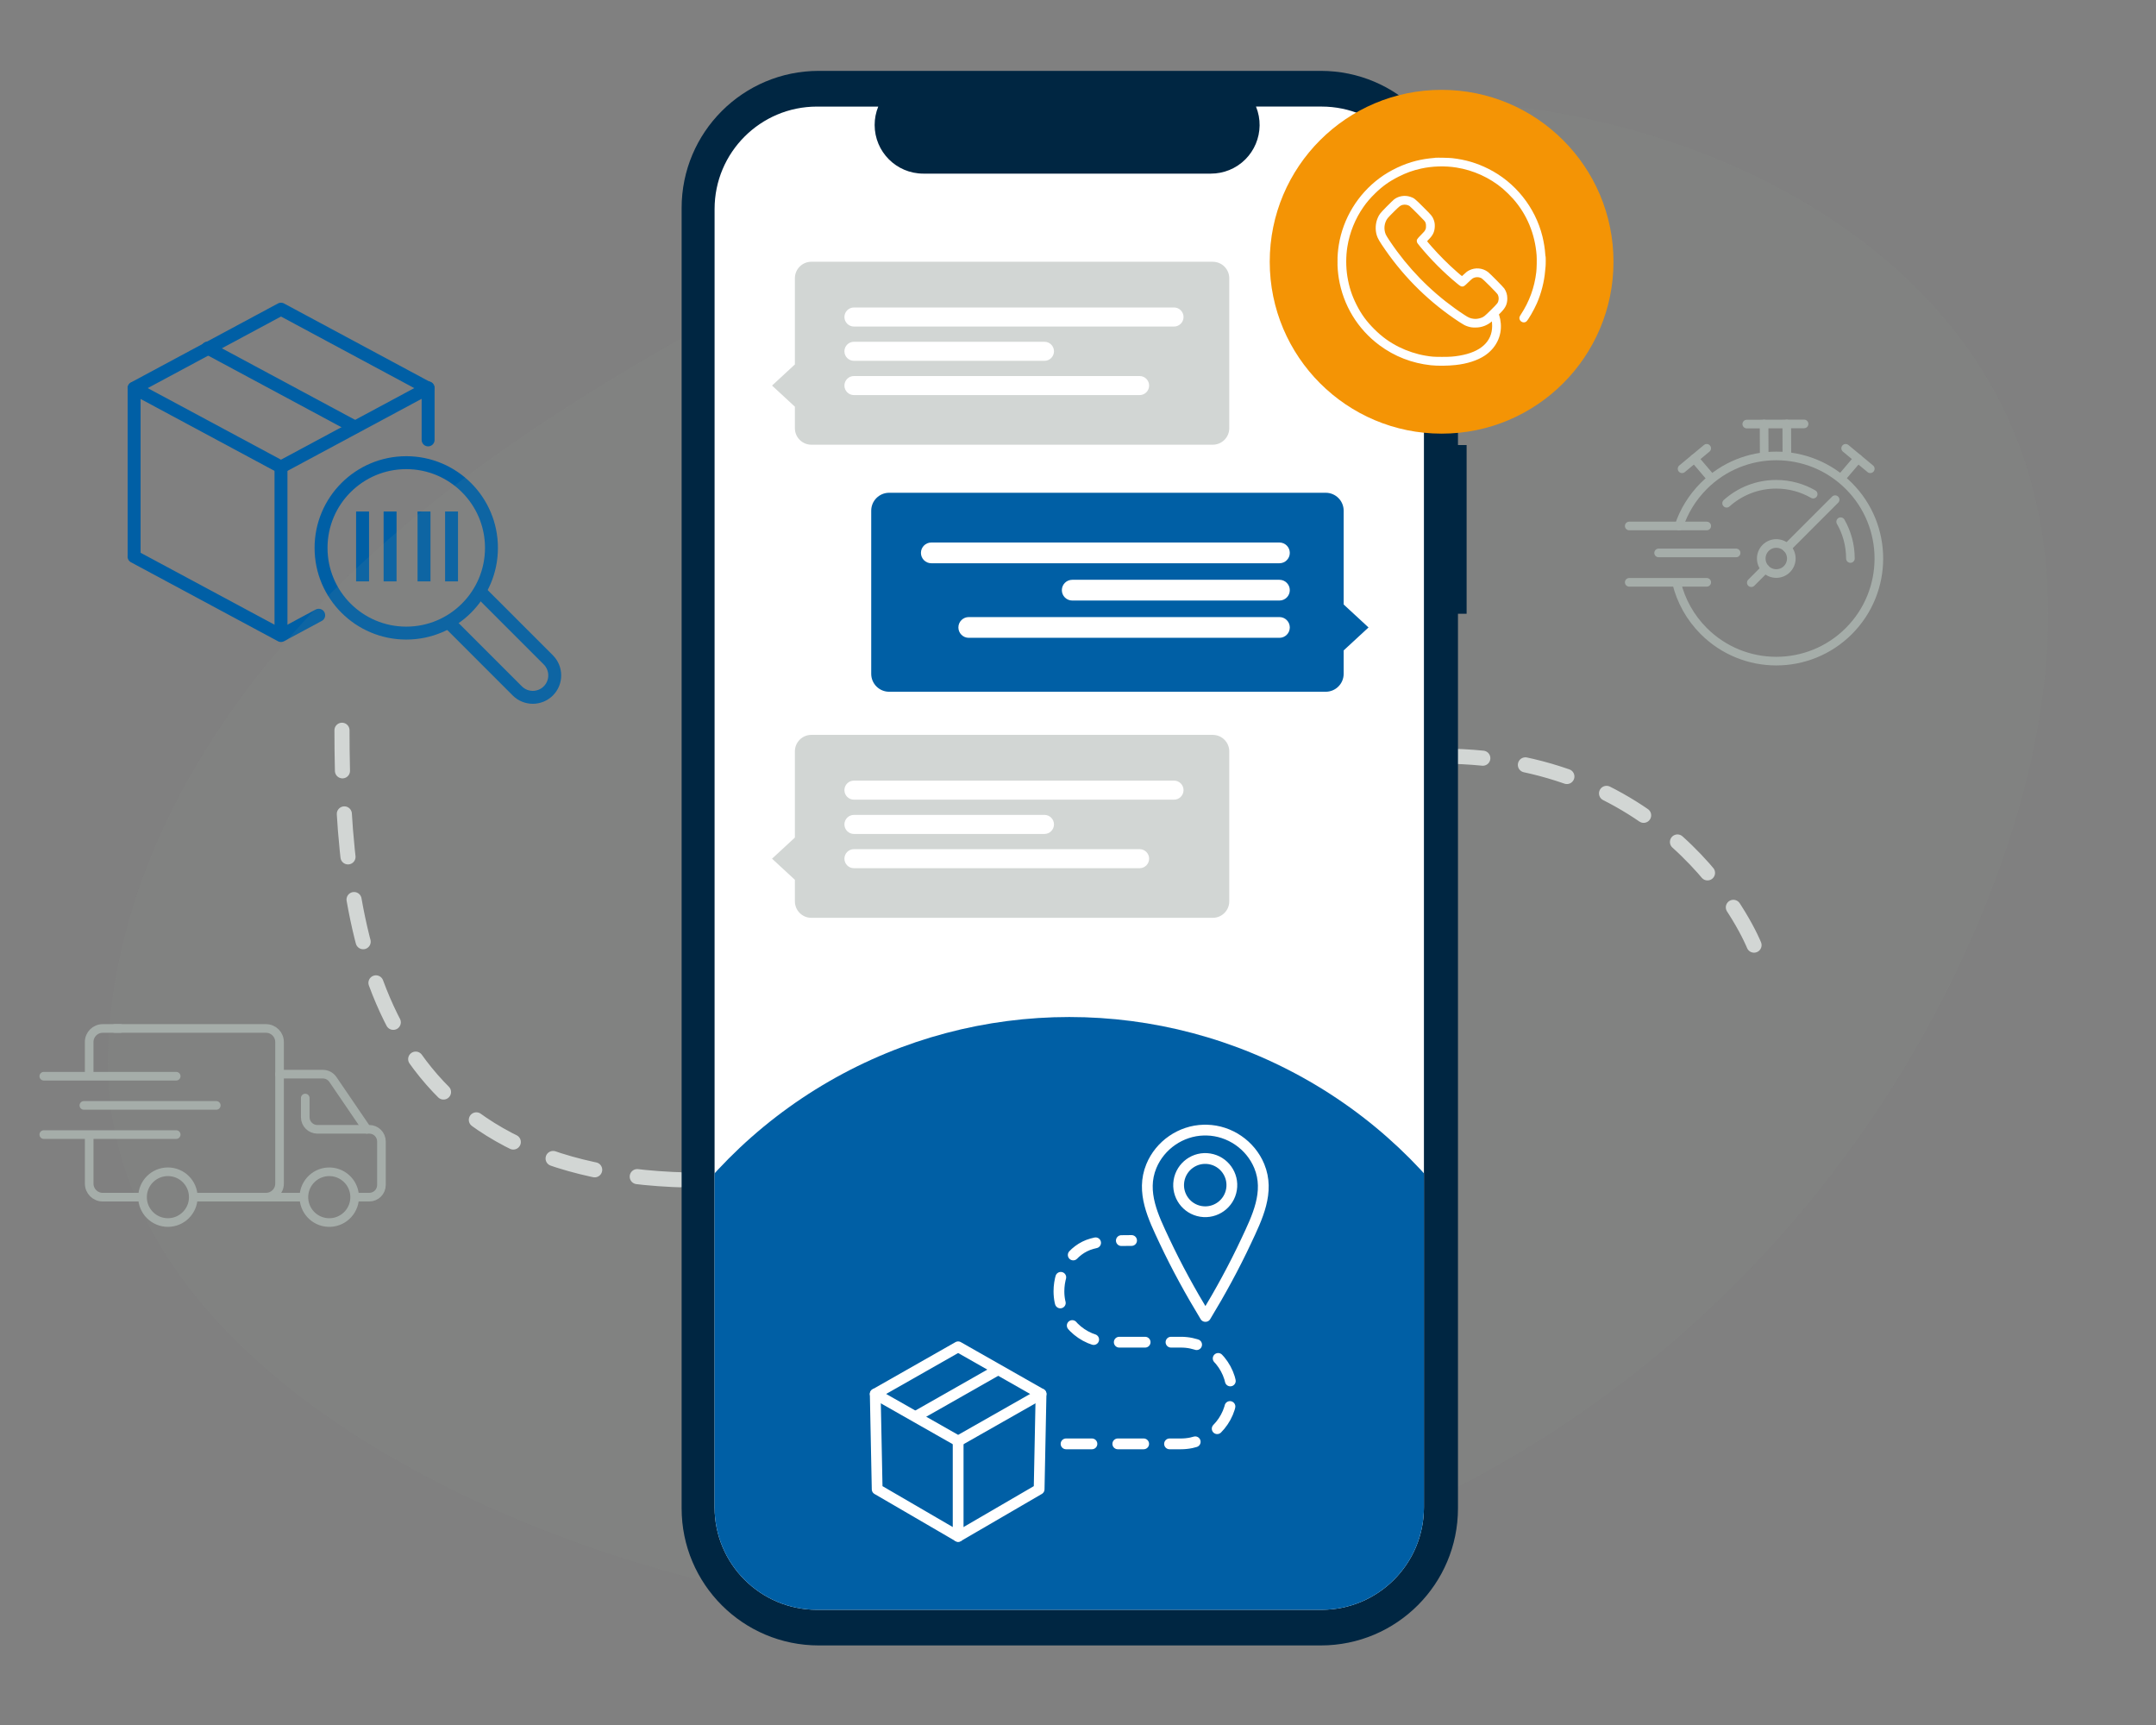 <?xml version="1.0" encoding="UTF-8"?><svg id="Ebene_1" xmlns="http://www.w3.org/2000/svg" xmlns:xlink="http://www.w3.org/1999/xlink" viewBox="0 0 1000 800"><rect x="0" y="0" width="1000" height="800" fill="#808080" stroke="none"/><defs><clipPath id="clippath"><path id="e7549b14-e146-4c1f-8b4f-7638ef62aaf0-394-2" d="M612.96,49.42h-30.4c4.71,11.54-.83,24.72-12.37,29.43-2.71,1.1-5.6,1.67-8.53,1.67h-133.41c-12.47,0-22.57-10.11-22.57-22.57,0-2.92.57-5.82,1.67-8.52h-28.4c-26.24,0-47.51,21.27-47.51,47.51h0v602.12c0,26.24,21.27,47.51,47.51,47.51h233.99c26.24,0,47.51-21.27,47.51-47.51h0V96.93c0-26.24-21.27-47.51-47.51-47.51h0Z" fill="#fff"/></clipPath><clipPath id="clippath-1"><path id="e7549b14-e146-4c1f-8b4f-7638ef62aaf0-394-4" d="M612.96-850.58h-30.4c4.71,11.54-.83,24.72-12.37,29.43-2.71,1.1-5.6,1.67-8.53,1.67h-133.41c-12.47,0-22.57-10.11-22.57-22.57,0-2.92.57-5.82,1.67-8.52h-28.4c-26.24,0-47.51,21.27-47.51,47.51h0V-200.95c0,26.24,21.27,47.51,47.51,47.51h233.99c26.24,0,47.51-21.27,47.51-47.51h0v-602.12c0-26.24-21.27-47.51-47.51-47.51h0Z" fill="#fff"/></clipPath></defs><path d="M209.31,289.8l30.62,30.62c3.97,3.97,10.41,3.97,14.39,0h0c3.97-3.97,3.97-10.41,0-14.39l-30.62-30.62" fill="none" stroke="#005fa5" stroke-linecap="round" stroke-linejoin="round" stroke-width="6"/><path d="M227.95,254.09c0,21.83-17.69,39.52-39.52,39.52-21.83,0-39.52-17.69-39.52-39.52,0-21.83,17.69-39.52,39.52-39.52,21.83,0,39.52,17.69,39.52,39.52Z" fill="none" stroke="#005fa5" stroke-linecap="round" stroke-linejoin="round" stroke-width="6"/><line x1="180.93" y1="237.22" x2="180.93" y2="269.63" fill="none" stroke="#005fa5" stroke-miterlimit="10" stroke-width="6"/><line x1="168.17" y1="237.22" x2="168.17" y2="269.63" fill="none" stroke="#005fa5" stroke-miterlimit="10" stroke-width="6"/><line x1="209.44" y1="237.22" x2="209.44" y2="269.63" fill="none" stroke="#005fa5" stroke-miterlimit="10" stroke-width="6"/><line x1="196.67" y1="237.22" x2="196.67" y2="269.63" fill="none" stroke="#005fa5" stroke-miterlimit="10" stroke-width="6"/><polygon points="130.33 143.39 62.18 179.99 130.33 216.59 198.48 179.99 130.33 143.39" fill="none" stroke="#005fa5" stroke-linecap="round" stroke-linejoin="round" stroke-width="6"/><line x1="96.34" y1="161.4" x2="164.49" y2="198.01" fill="none" stroke="#005fa5" stroke-linecap="round" stroke-linejoin="round" stroke-width="6"/><polyline points="62.18 258.13 130.32 294.73 147.82 285.33" fill="none" stroke="#005fa5" stroke-linecap="round" stroke-linejoin="round" stroke-width="6"/><line x1="130.33" y1="216.59" x2="130.33" y2="294.2" fill="none" stroke="#005fa5" stroke-linecap="round" stroke-linejoin="round" stroke-width="6"/><line x1="198.57" y1="204.01" x2="198.57" y2="179.86" fill="none" stroke="#005fa5" stroke-linecap="round" stroke-linejoin="round" stroke-width="6"/><line x1="62.21" y1="180.06" x2="62.21" y2="257.67" fill="none" stroke="#005fa5" stroke-linecap="round" stroke-linejoin="round" stroke-width="6"/><path d="M50.11,486.68c2.73-74.24,40.49-144.91,93.49-201.4,53.01-56.48,120.59-100.1,190.48-138.47,97.35-53.45,204.83-98.86,318.52-100.21,113.69-1.34,234.19,50.92,278.26,146.3,30.73,66.52,20.81,143.26-4.16,211.75-40.83,111.96-122.24,212.63-232.26,275.01-110.02,62.38-248.62,84.34-373.36,52.23-124.74-32.11-275.75-115.23-270.97-245.22Z" fill="#8f9894" opacity=".1"/><path d="M813.56,438.32s-34.82-87.65-145.32-87.65c-172.54,0-175.65,196.66-342.47,196.66-151.44,0-167.15-110.91-167.15-208.66" fill="none" stroke="#d2d6d4" stroke-dasharray="20 20" stroke-linecap="round" stroke-linejoin="round" stroke-width="7"/><path id="bc7f4772-a479-43ba-84b6-0038831d0625-393" d="M680.25,206.4h-4.01v-109.92c0-35.13-28.48-63.61-63.61-63.61h-232.87c-35.13,0-63.61,28.48-63.61,63.61h0v603.01c0,35.13,28.48,63.61,63.61,63.61h232.87c35.13,0,63.61-28.48,63.61-63.61h0v-414.85h4.01v-78.24Z" fill="#002642"/><line x1="20.31" y1="499.11" x2="81.73" y2="499.11" fill="none" stroke="#a5ada9" stroke-linecap="round" stroke-linejoin="round" stroke-width="4"/><line x1="38.9" y1="512.65" x2="100.32" y2="512.65" fill="none" stroke="#a5ada9" stroke-linecap="round" stroke-linejoin="round" stroke-width="4"/><line x1="20.31" y1="526.18" x2="81.73" y2="526.18" fill="none" stroke="#a5ada9" stroke-linecap="round" stroke-linejoin="round" stroke-width="4"/><path d="M41.37,527.05v21.89c0,3.46,2.81,6.27,6.27,6.27h16.5" fill="none" stroke="#a5ada9" stroke-linecap="round" stroke-linejoin="round" stroke-width="4"/><path d="M91.46,555.2h31.93c3.46,0,6.27-2.81,6.27-6.27v-65.69c0-3.46-2.81-6.27-6.27-6.27H53.28" fill="none" stroke="#a5ada9" stroke-linecap="round" stroke-linejoin="round" stroke-width="4"/><path d="M55.78,476.97h-8.15c-3.46,0-6.27,2.81-6.27,6.27v14.66" fill="none" stroke="#a5ada9" stroke-linecap="round" stroke-linejoin="round" stroke-width="4"/><path d="M89.65,555.2c0,6.5-5.27,11.77-11.77,11.77s-11.77-5.27-11.77-11.77,5.27-11.77,11.77-11.77,11.77,5.27,11.77,11.77Z" fill="none" stroke="#a5ada9" stroke-linecap="round" stroke-linejoin="round" stroke-width="4"/><circle cx="152.73" cy="555.2" r="11.77" transform="translate(-30.38 9.27) rotate(-3.16)" fill="none" stroke="#a5ada9" stroke-linecap="round" stroke-linejoin="round" stroke-width="4"/><line x1="114.61" y1="555.2" x2="140.14" y2="555.2" fill="none" stroke="#a5ada9" stroke-linecap="round" stroke-linejoin="round" stroke-width="4"/><path d="M129.66,498.16h20.09c1.86,0,3.61.92,4.65,2.46l15.76,23.12h1.13c3.11,0,5.63,2.52,5.63,5.63v20.2c0,3.11-2.52,5.63-5.63,5.63h-5.87" fill="none" stroke="#a5ada9" stroke-linecap="round" stroke-linejoin="round" stroke-width="4"/><path d="M170.17,523.74h-22.96c-3.11,0-5.63-2.52-5.63-5.63v-8.88" fill="none" stroke="#a5ada9" stroke-linecap="round" stroke-linejoin="round" stroke-width="4"/><path id="e7549b14-e146-4c1f-8b4f-7638ef62aaf0-394" d="M612.96,49.42h-30.4c4.71,11.54-.83,24.72-12.37,29.43-2.71,1.1-5.6,1.67-8.53,1.67h-133.41c-12.47,0-22.57-10.11-22.57-22.57,0-2.92.57-5.82,1.67-8.52h-28.4c-26.24,0-47.51,21.27-47.51,47.51h0v602.12c0,26.24,21.27,47.51,47.51,47.51h233.99c26.24,0,47.51-21.27,47.51-47.51h0V96.93c0-26.24-21.27-47.51-47.51-47.51h0Z" fill="#fff"/><g clip-path="url(#clippath)"><circle cx="495.96" cy="694.58" r="222.92" fill="#005fa5"/></g><line x1="755.67" y1="243.93" x2="791.62" y2="243.93" fill="none" stroke="#a5ada9" stroke-linecap="round" stroke-linejoin="round" stroke-width="4"/><line x1="769.3" y1="256.43" x2="805.25" y2="256.43" fill="none" stroke="#a5ada9" stroke-linecap="round" stroke-linejoin="round" stroke-width="4"/><line x1="755.67" y1="270.06" x2="791.62" y2="270.06" fill="none" stroke="#a5ada9" stroke-linecap="round" stroke-linejoin="round" stroke-width="4"/><path d="M828.81,263.95c-2.72,2.72-7.13,2.72-9.86,0-2.72-2.72-2.72-7.13,0-9.86,2.72-2.72,7.13-2.72,9.86,0,2.72,2.72,2.72,7.13,0,9.86Z" fill="none" stroke="#a5ada9" stroke-linecap="round" stroke-linejoin="round" stroke-width="4"/><path d="M778.76,243.94c2.25-6.78,6.09-13.16,11.48-18.56,18.58-18.58,48.7-18.58,67.29,0,18.57,18.58,18.57,48.7,0,67.29-18.58,18.58-48.7,18.58-67.29,0-6.37-6.37-10.56-14.11-12.56-22.26" fill="none" stroke="#a5ada9" stroke-linecap="round" stroke-linejoin="round" stroke-width="4"/><line x1="828.81" y1="254.1" x2="851.17" y2="231.73" fill="none" stroke="#a5ada9" stroke-linecap="round" stroke-linejoin="round" stroke-width="4"/><line x1="812.29" y1="270.23" x2="818.77" y2="263.75" fill="none" stroke="#a5ada9" stroke-linecap="round" stroke-linejoin="round" stroke-width="4"/><path d="M858.26,259.02c0-6.21-1.64-12.04-4.52-17.07" fill="none" stroke="#a5ada9" stroke-linecap="round" stroke-linejoin="round" stroke-width="4"/><path d="M800.84,233.39c6.1-5.47,14.15-8.8,22.99-8.8,6.26,0,12.12,1.67,17.16,4.57" fill="none" stroke="#a5ada9" stroke-linecap="round" stroke-linejoin="round" stroke-width="4"/><line x1="792.98" y1="220.97" x2="785.89" y2="212.66" fill="none" stroke="#a5ada9" stroke-linecap="round" stroke-linejoin="round" stroke-width="4"/><line x1="780.18" y1="217.4" x2="791.61" y2="207.91" fill="none" stroke="#a5ada9" stroke-linecap="round" stroke-linejoin="round" stroke-width="4"/><line x1="828.74" y1="196.63" x2="828.79" y2="210.02" fill="none" stroke="#a5ada9" stroke-linecap="round" stroke-linejoin="round" stroke-width="4"/><line x1="818.22" y1="196.63" x2="818.27" y2="210.02" fill="none" stroke="#a5ada9" stroke-linecap="round" stroke-linejoin="round" stroke-width="4"/><line x1="810.19" y1="196.67" x2="836.77" y2="196.6" fill="none" stroke="#a5ada9" stroke-linecap="round" stroke-linejoin="round" stroke-width="4"/><line x1="861.76" y1="212.66" x2="854.68" y2="220.97" fill="none" stroke="#a5ada9" stroke-linecap="round" stroke-linejoin="round" stroke-width="4"/><line x1="867.48" y1="217.4" x2="856.06" y2="207.91" fill="none" stroke="#a5ada9" stroke-linecap="round" stroke-linejoin="round" stroke-width="4"/><circle cx="668.65" cy="121.39" r="79.72" fill="#f49405"/><path d="M562.51,121.39h-186.17c-4.23,0-7.65,3.43-7.65,7.65v39.97l-10.6,9.8,10.6,9.8v9.98c0,4.23,3.42,7.65,7.65,7.65h186.17c4.23,0,7.65-3.43,7.65-7.65v-69.54c0-4.23-3.42-7.65-7.65-7.65Z" fill="#d2d6d4"/><path d="M396.08,142.6h148.45c2.44,0,4.42,1.98,4.42,4.42h0c0,2.44-1.98,4.42-4.42,4.42h-148.45c-2.44,0-4.42-1.98-4.42-4.42h0c0-2.44,1.98-4.42,4.42-4.42Z" fill="#fff"/><path d="M396.08,158.5h88.36c2.44,0,4.42,1.98,4.42,4.42h0c0,2.44-1.98,4.42-4.42,4.42h-88.36c-2.44,0-4.42-1.98-4.42-4.42h0c0-2.44,1.98-4.42,4.42-4.42Z" fill="#fff"/><path d="M396.08,174.39h132.49c2.44,0,4.42,1.98,4.42,4.42h0c0,2.44-1.98,4.42-4.42,4.42h-132.49c-2.44,0-4.42-1.98-4.42-4.42h0c0-2.44,1.98-4.42,4.42-4.42Z" fill="#fff"/><path d="M562.51,340.81h-186.17c-4.23,0-7.65,3.42-7.65,7.65v39.97l-10.6,9.8,10.6,9.8v9.98c0,4.23,3.42,7.65,7.65,7.65h186.17c4.23,0,7.65-3.43,7.65-7.65v-69.54c0-4.23-3.42-7.65-7.65-7.65Z" fill="#d2d6d4"/><path d="M396.08,362.02h148.45c2.44,0,4.42,1.98,4.42,4.42h0c0,2.44-1.98,4.42-4.42,4.42h-148.45c-2.44,0-4.42-1.98-4.42-4.42h0c0-2.44,1.98-4.42,4.42-4.42Z" fill="#fff"/><path d="M396.08,377.92h88.36c2.44,0,4.42,1.98,4.42,4.42h0c0,2.44-1.98,4.42-4.42,4.42h-88.36c-2.44,0-4.42-1.98-4.42-4.42h0c0-2.44,1.98-4.42,4.42-4.42Z" fill="#fff"/><path d="M396.08,393.81h132.49c2.44,0,4.42,1.98,4.42,4.42h0c0,2.44-1.98,4.42-4.42,4.42h-132.49c-2.44,0-4.42-1.98-4.42-4.42h0c0-2.44,1.98-4.42,4.42-4.42Z" fill="#fff"/><path d="M623.22,280.33v-43.48c0-4.6-3.73-8.32-8.32-8.32h-202.49c-4.6,0-8.32,3.73-8.32,8.32v75.64c0,4.6,3.73,8.32,8.32,8.32h202.49c4.6,0,8.32-3.73,8.32-8.32v-10.85l11.53-10.65-11.53-10.65Z" fill="#005fa5"/><path d="M593.43,251.6h-161.47c-2.65,0-4.81,2.15-4.81,4.81h0c0,2.65,2.15,4.81,4.81,4.81h161.47c2.65,0,4.81-2.15,4.81-4.81h0c0-2.65-2.15-4.81-4.81-4.81Z" fill="#fff"/><path d="M593.43,268.89h-96.11c-2.65,0-4.81,2.15-4.81,4.81h0c0,2.65,2.15,4.81,4.81,4.81h96.11c2.65,0,4.81-2.15,4.81-4.81h0c0-2.65-2.15-4.81-4.81-4.81Z" fill="#fff"/><path d="M593.43,286.18h-144.1c-2.65,0-4.81,2.15-4.81,4.81h0c0,2.65,2.15,4.81,4.81,4.81h144.1c2.65,0,4.81-2.15,4.81-4.81h0c0-2.65-2.15-4.81-4.81-4.81Z" fill="#fff"/><path d="M494.46,669.62h53.31c13.02,0,23.58-10.56,23.58-23.58h0c0-13.02-10.56-23.58-23.58-23.58h-33.03c-13.02,0-23.58-10.56-23.58-23.58h0c0-10.1,6.08-19.54,15.27-22.07,4.45-1.23,8.44-1.51,18.42-1.51" fill="none" stroke="#fff" stroke-dasharray="12 12" stroke-linecap="round" stroke-linejoin="round" stroke-width="5"/><polygon points="444.41 668.32 405.96 646.47 444.41 624.61 482.86 646.47 444.41 668.32" fill="none" stroke="#fff" stroke-linecap="round" stroke-linejoin="round" stroke-width="5"/><line x1="462.65" y1="635.38" x2="424.74" y2="656.93" fill="none" stroke="#fff" stroke-linecap="round" stroke-linejoin="round" stroke-width="5"/><polyline points="444.41 668.32 444.41 712.54 406.85 690.68 405.96 646.47" fill="none" stroke="#fff" stroke-linecap="round" stroke-linejoin="round" stroke-width="5"/><polyline points="444.41 712.54 481.97 690.68 482.86 646.47" fill="none" stroke="#fff" stroke-linecap="round" stroke-linejoin="round" stroke-width="5"/><path d="M559.16,610.51c6.86-11.31,13.25-23,18.86-34.98,5.1-10.89,11.03-22.71,6.05-34.75-4.05-9.78-13.74-16.43-24.32-16.67-.22,0-.44,0-.66,0h-.12c-.22,0-.44,0-.66,0-10.58.26-20.26,6.92-24.29,16.71-4.97,12.05.99,23.85,6.1,34.74,5.63,11.97,12.05,23.64,18.92,34.95" fill="none" stroke="#fff" stroke-linecap="round" stroke-linejoin="round" stroke-width="5"/><circle cx="559" cy="549.58" r="12.35" transform="translate(-73.03 1013.34) rotate(-80.78)" fill="none" stroke="#fff" stroke-linecap="round" stroke-linejoin="round" stroke-width="5"/><path d="M665.7,73.2c-3.67.31-6.01.68-8.93,1.4-5.79,1.44-12,4.37-16.89,8-10.09,7.48-16.94,18.71-18.92,31.03-.82,5.07-.81,10.43,0,15.44,2.04,12.5,8.74,23.53,18.87,31.05,6.95,5.17,15.11,8.34,23.84,9.27,3.16.34,7.81.29,11.48-.11,5.37-.58,10.05-2.09,13.43-4.31,5.22-3.43,8.04-9.04,7.52-14.96-.12-1.39-.37-2.69-.68-3.59l-.2-.57,1.05-1.08c2.09-2.14,2.85-3.84,2.85-6.37,0-1.74-.44-3.17-1.39-4.6-.49-.73-6.6-6.91-7.52-7.62-2.55-1.95-5.94-2.25-8.83-.78-.78.39-1.59,1.02-2.46,1.9-.4.4-.76.73-.81.73-.1,0-.64-.44-2.33-1.92-4.02-3.51-8.38-7.88-11.83-11.83-1.63-1.87-2.02-2.34-2.02-2.43,0-.05.37-.45.83-.9,1.86-1.84,2.61-3.44,2.72-5.8.06-1.35-.12-2.37-.6-3.49-.65-1.51-.79-1.68-4.63-5.52-4.06-4.06-4.33-4.27-6.1-4.87-2.53-.85-5.45-.39-7.51,1.18-.32.24-1.86,1.74-3.43,3.32-3.06,3.09-3.47,3.62-4.21,5.33-1.07,2.47-1.22,5.54-.4,8.12.47,1.46,1.26,2.81,3.93,6.66,9.22,13.31,20.84,24.62,34.45,33.52,1.84,1.2,2.6,1.61,3.76,1.98,1.26.41,2.13.54,3.63.52,1.5-.01,2.68-.22,4.04-.72,1.13-.41,2.52-1.22,3.27-1.9l.26-.24.08.47c.04.26.07,1.06.07,1.77-.04,7.19-5.38,12.01-15.12,13.65-2.81.47-4.3.58-8.13.58-3.81,0-4.76-.07-7.77-.58-4.05-.69-8.41-2.12-12.18-4-4.31-2.15-7.86-4.7-11.38-8.2-3.7-3.68-6.09-6.95-8.37-11.48-2.16-4.29-3.44-8.28-4.21-13.06-.7-4.36-.7-9.39,0-13.73,1.06-6.61,3.63-12.98,7.45-18.45,1.57-2.25,3.15-4.1,5.4-6.3,3.37-3.31,6.61-5.62,10.89-7.77,3.64-1.83,6.61-2.9,10.43-3.75,5.23-1.16,11.13-1.34,16.42-.49,7.95,1.28,15.31,4.63,21.45,9.75,1.25,1.05,3.68,3.43,4.86,4.77,6.4,7.27,10.13,16.26,10.88,26.15.14,1.86.06,6.03-.15,7.82-.83,7.11-3.2,13.63-7.12,19.62-.62.95-.79,1.43-.7,1.97.27,1.52,2.09,2.26,3.23,1.31.84-.71,3.44-5.21,4.84-8.36,2.05-4.64,3.47-10.23,3.85-15.07.06-.74.15-1.64.2-2,.11-.8.12-4.84,0-4.77-.05.03-.11-.48-.15-1.12-.13-2.3-.63-5.4-1.3-8.14-3.35-13.51-12.65-25.14-25.1-31.36-5.4-2.7-10.65-4.24-16.79-4.93-1.32-.15-6.73-.27-7.82-.18M650.67,95c-1.1.24-1.45.51-4.11,3.14-1.37,1.35-2.69,2.72-2.93,3.04-1.62,2.13-1.95,5.13-.86,7.61.41.94,3.09,4.92,5.34,7.95,8.5,11.47,19.13,21.48,31.09,29.29,1.98,1.3,2.73,1.61,4.26,1.81,1.04.13,2.1.02,3.27-.35,1.39-.44,1.76-.73,4.82-3.76,3.11-3.08,3.3-3.33,3.51-4.63.14-.82,0-1.76-.37-2.49-.37-.74-6.79-7.18-7.56-7.58-1.33-.7-2.91-.64-4.19.16-.21.13-1.1.94-1.99,1.81-1.68,1.65-2.01,1.88-2.74,1.88-.58,0-1-.25-2.45-1.45-6.09-5.01-12.05-10.99-17.18-17.21-1.03-1.25-1.28-1.61-1.37-2-.24-.99-.04-1.32,1.94-3.33,1.39-1.4,1.67-1.74,1.94-2.32.3-.63.32-.74.32-1.69,0-.85-.04-1.11-.24-1.64-.23-.6-.39-.78-3.62-4.03-1.86-1.87-3.57-3.54-3.81-3.69-.8-.53-2.06-.74-3.07-.52M620.39,121.2c0,1.25.01,1.76.03,1.13.02-.62.02-1.64,0-2.27-.02-.62-.03-.11-.03,1.13" fill="#fff" fill-rule="evenodd"/><path id="e7549b14-e146-4c1f-8b4f-7638ef62aaf0-394-3" d="M612.96-850.58h-30.4c4.71,11.54-.83,24.72-12.37,29.43-2.71,1.1-5.6,1.67-8.53,1.67h-133.41c-12.47,0-22.57-10.11-22.57-22.57,0-2.92.57-5.82,1.67-8.52h-28.4c-26.24,0-47.51,21.27-47.51,47.51h0V-200.95c0,26.24,21.27,47.51,47.51,47.51h233.99c26.24,0,47.51-21.27,47.51-47.51h0v-602.12c0-26.24-21.27-47.51-47.51-47.51h0Z" fill="#fff"/><g clip-path="url(#clippath-1)"><circle cx="495.96" cy="-205.42" r="222.92" fill="#005fa5"/></g></svg>